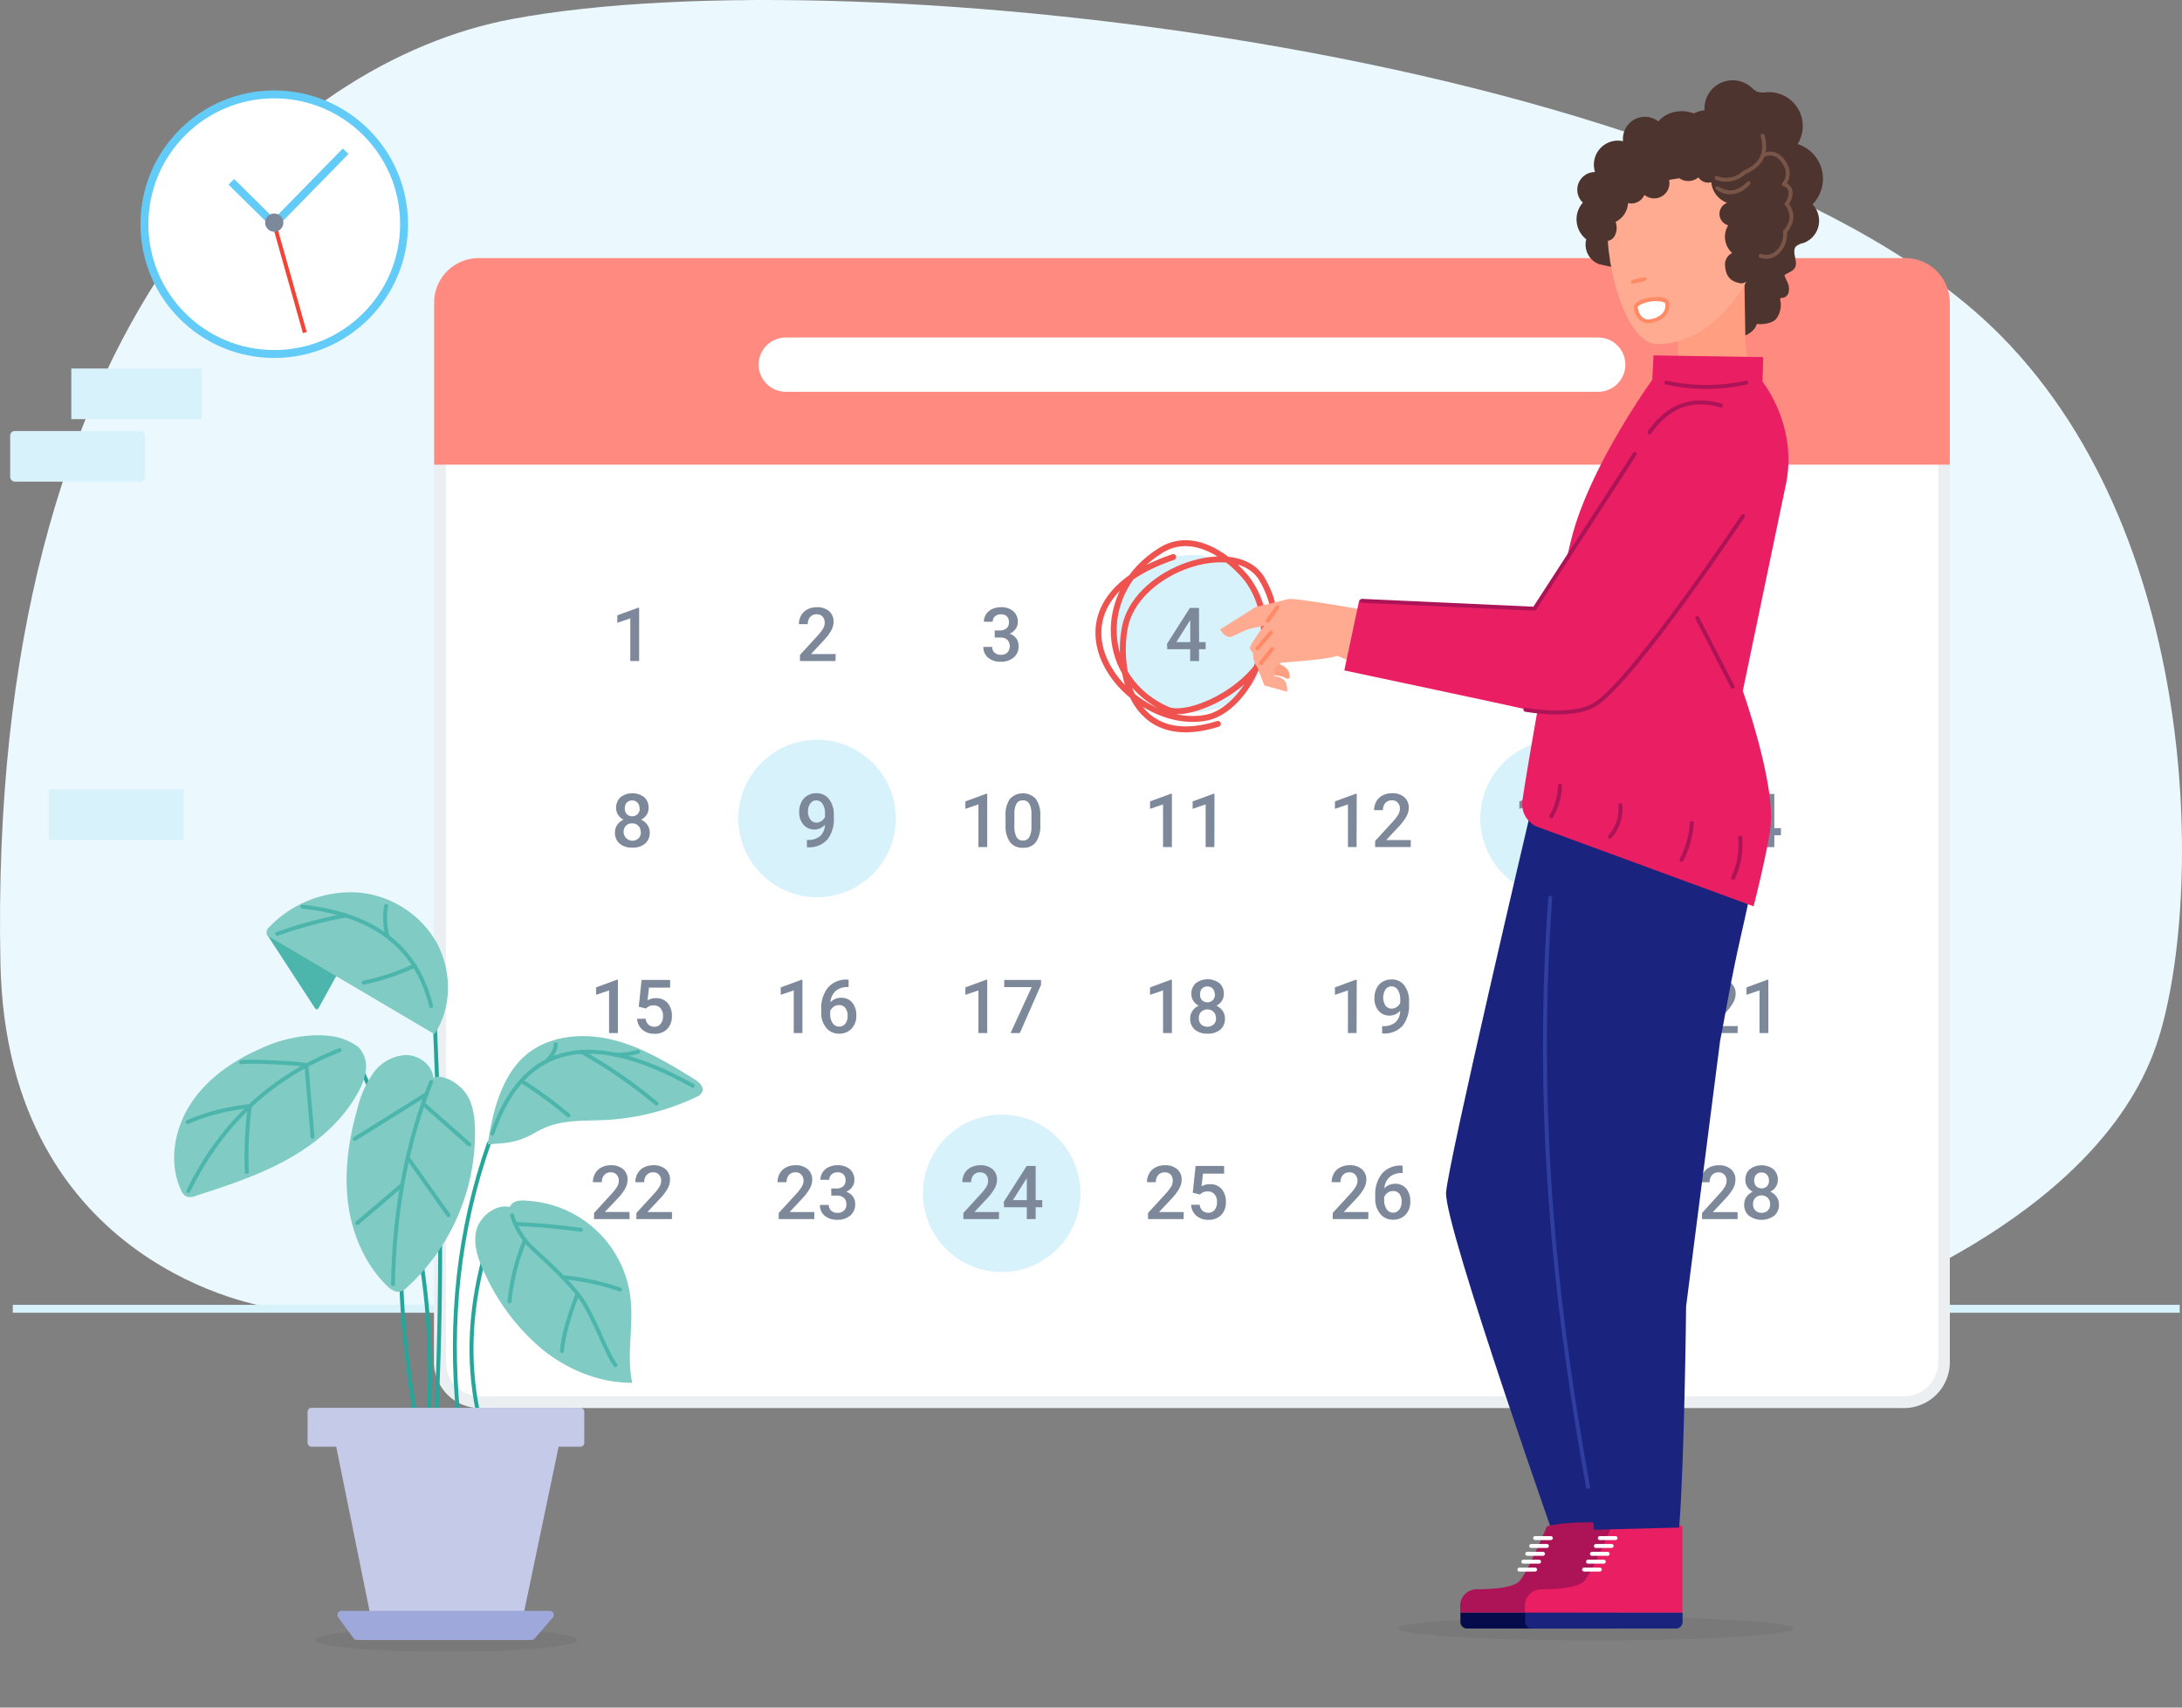<?xml version="1.0" encoding="UTF-8"?> <svg xmlns="http://www.w3.org/2000/svg" id="Ebene_1" data-name="Ebene 1" viewBox="0 0 552 432"><rect x="0" y="0" width="552" height="432" fill="#808080" stroke="none"/><defs><style>.cls-1{fill:#ebf8fd;}.cls-2{fill:#b2e3fa;stroke:#d8f2fc;}.cls-14,.cls-2,.cls-20,.cls-25,.cls-26,.cls-8,.cls-9{stroke-miterlimit:10;}.cls-2,.cls-25{stroke-width:2px;}.cls-3{fill:#d8f2fc;}.cls-20,.cls-25,.cls-26,.cls-4{fill:#fff;}.cls-5{fill:#ebeff2;}.cls-6{fill:#7d899a;}.cls-7{fill:#ff8a80;}.cls-14,.cls-16,.cls-22,.cls-23,.cls-24,.cls-27,.cls-32,.cls-8,.cls-9{fill:none;}.cls-14,.cls-8{stroke:#fff;}.cls-14,.cls-16,.cls-20,.cls-22,.cls-23,.cls-24,.cls-27,.cls-32,.cls-8,.cls-9{stroke-linecap:round;}.cls-8{stroke-width:13.74px;}.cls-9{stroke:#ef5350;stroke-width:1.5px;}.cls-10{fill:#262f38;fill-opacity:0.08;}.cls-11{fill:#1a237e;}.cls-12{fill:#ad1457;}.cls-13{fill:#060b4c;}.cls-15{fill:#e91e63;}.cls-16{stroke:#303f9f;}.cls-16,.cls-22,.cls-23,.cls-24,.cls-27,.cls-32{stroke-linejoin:round;}.cls-17{fill:#4e342e;}.cls-18{fill:#ff9e80;}.cls-19{fill:#ffab91;}.cls-20,.cls-23{stroke:#ff8a65;}.cls-21{fill:#ff8a65;}.cls-22{stroke:#ad1457;}.cls-24{stroke:#795548;stroke-width:0.99px;}.cls-25{stroke:#63cbf7;}.cls-26{stroke:#f44336;}.cls-27{stroke:#26a69a;}.cls-28{fill:#c5cae9;}.cls-29{fill:#9fa8da;}.cls-30{fill:#80cbc4;}.cls-31{fill:#4db6ac;}.cls-32{stroke:#4db6ac;}</style></defs><path class="cls-1" d="M67.89,330.68S1.71,321.15.11,243.74C-3.29,79.86,73,15.38,129.52,4.82,217.45-11.62,435.91,13.73,506.25,85c51.89,52.56,50.84,145.73,39.23,179.48-15.56,45.21-80.74,66.66-80.74,66.66Z"></path><line class="cls-2" x1="3.23" y1="331.11" x2="551.42" y2="331.11"></line><polyline class="cls-3" points="51.01 93.23 18.04 93.23 18.04 106.04 51.01 106.04"></polyline><rect class="cls-3" x="2.58" y="109.04" width="34.14" height="12.81" rx="1.16"></rect><rect class="cls-3" x="12.35" y="199.66" width="34.14" height="12.81"></rect><path class="cls-3" d="M481.23,105.75H449.42a1.16,1.16,0,0,0-1.16,1.16v10.48a1.16,1.16,0,0,0,1.16,1.17h31.81"></path><rect class="cls-3" x="432.79" y="121.56" width="34.14" height="12.81" rx="1.16"></rect><rect class="cls-3" x="407" y="227.75" width="34.14" height="12.81" rx="1.16"></rect><path class="cls-3" d="M493.13,258.37h-31.8a1.17,1.17,0,0,0-1.17,1.17V270a1.16,1.16,0,0,0,1.17,1.16h31.8"></path><rect class="cls-3" x="444.7" y="274.18" width="34.14" height="12.81" rx="1.16"></rect><path class="cls-4" d="M121.46,354.71a10.15,10.15,0,0,1-10.14-10.14V78a5.47,5.47,0,0,1,5.46-5.46H486.32A5.47,5.47,0,0,1,491.78,78v266.6a10.15,10.15,0,0,1-10.14,10.14Z"></path><path class="cls-5" d="M486.32,74a4,4,0,0,1,4,4v266.6a8.66,8.66,0,0,1-8.65,8.65H121.46a8.66,8.66,0,0,1-8.65-8.65V78a4,4,0,0,1,4-4H486.32m0-3H116.78a7,7,0,0,0-7,7v266.6a11.63,11.63,0,0,0,11.63,11.63H481.64a11.63,11.63,0,0,0,11.63-11.63V78a7,7,0,0,0-6.95-7Z"></path><circle class="cls-3" cx="206.7" cy="207.07" r="19.92"></circle><circle class="cls-3" cx="301.55" cy="160.32" r="19.92"></circle><circle class="cls-3" cx="253.41" cy="301.89" r="19.92"></circle><circle class="cls-3" cx="394.4" cy="207.07" r="19.92"></circle><path class="cls-6" d="M161.69,167.24h-2.24v-10.8l-3.29,1.13v-1.89l5.24-1.92h.29Z"></path><path class="cls-6" d="M211.37,167.24h-9V165.7l4.48-4.89a12.08,12.08,0,0,0,1.38-1.8,3,3,0,0,0,.41-1.45,2.2,2.2,0,0,0-.54-1.55,1.86,1.86,0,0,0-1.46-.59,2.16,2.16,0,0,0-1.68.66,2.61,2.61,0,0,0-.6,1.82h-2.25a4.4,4.4,0,0,1,.56-2.21,3.87,3.87,0,0,1,1.6-1.53,5.1,5.1,0,0,1,2.39-.54,4.56,4.56,0,0,1,3.09,1,3.43,3.43,0,0,1,1.13,2.72,4.62,4.62,0,0,1-.57,2.11,12.09,12.09,0,0,1-1.86,2.5l-3.28,3.52h6.24Z"></path><path class="cls-6" d="M251.64,159.5H253a2.49,2.49,0,0,0,1.64-.54,1.92,1.92,0,0,0,.6-1.52,2.1,2.1,0,0,0-.5-1.49,2,2,0,0,0-1.54-.53,2.15,2.15,0,0,0-1.49.52,1.77,1.77,0,0,0-.58,1.36H248.9a3.34,3.34,0,0,1,.55-1.88,3.75,3.75,0,0,1,1.53-1.33,5.1,5.1,0,0,1,2.2-.47,4.63,4.63,0,0,1,3.16,1,3.53,3.53,0,0,1,1.15,2.81,2.82,2.82,0,0,1-.58,1.7,3.58,3.58,0,0,1-1.49,1.2,3.38,3.38,0,0,1,1.69,1.19,3.32,3.32,0,0,1,.58,1.94,3.6,3.6,0,0,1-1.25,2.88,4.81,4.81,0,0,1-3.26,1.07,4.76,4.76,0,0,1-3.17-1,3.4,3.4,0,0,1-1.24-2.75H251a1.87,1.87,0,0,0,.6,1.44,2.25,2.25,0,0,0,1.6.55,2.31,2.31,0,0,0,1.64-.55,2.46,2.46,0,0,0,0-3.24,2.7,2.7,0,0,0-1.87-.57h-1.32Z"></path><path class="cls-6" d="M303.35,162.45H305v1.8h-1.67v3h-2.24v-3H295.3l-.06-1.37L301,153.8h2.32Zm-5.76,0h3.52v-5.61l-.17.29Z"></path><path class="cls-6" d="M343.08,160.58l.73-6.78H351v1.94h-5.36l-.36,3.21a4.1,4.1,0,0,1,2.1-.53,3.75,3.75,0,0,1,3,1.22,4.88,4.88,0,0,1,1.07,3.31,4.47,4.47,0,0,1-1.18,3.26,4.31,4.31,0,0,1-3.24,1.21,4.51,4.51,0,0,1-3.06-1,3.74,3.74,0,0,1-1.31-2.76h2.16a2.36,2.36,0,0,0,.71,1.5,2.12,2.12,0,0,0,1.49.52,1.93,1.93,0,0,0,1.61-.74,3.14,3.14,0,0,0,.58-2,2.83,2.83,0,0,0-.64-1.94,2.21,2.21,0,0,0-1.75-.72,2.9,2.9,0,0,0-1,.17,2.7,2.7,0,0,0-.92.63Z"></path><path class="cls-6" d="M396.17,153.74v1.85h-.27a4.46,4.46,0,0,0-3,1,4.32,4.32,0,0,0-1.34,2.85,3.63,3.63,0,0,1,2.76-1.14,3.44,3.44,0,0,1,2.81,1.26,4.94,4.94,0,0,1,1,3.23,4.58,4.58,0,0,1-1.21,3.32,4.13,4.13,0,0,1-3.16,1.27,4.06,4.06,0,0,1-3.26-1.48,5.87,5.87,0,0,1-1.25-3.9v-.76a8.27,8.27,0,0,1,1.72-5.54,6.19,6.19,0,0,1,4.95-2Zm-2.4,6.41a2.46,2.46,0,0,0-2.26,1.52v.69a4,4,0,0,0,.63,2.37,1.91,1.91,0,0,0,1.63.88,1.89,1.89,0,0,0,1.57-.74,3.63,3.63,0,0,0,0-4A1.87,1.87,0,0,0,393.77,160.15Z"></path><path class="cls-6" d="M444.86,155.05l-5.37,12.19h-2.36l5.36-11.64h-6.94v-1.8h9.31Z"></path><path class="cls-6" d="M164.08,204.4a3.11,3.11,0,0,1-.51,1.76,3.45,3.45,0,0,1-1.38,1.21,3.84,3.84,0,0,1,1.61,1.34,3.38,3.38,0,0,1,.57,1.92,3.52,3.52,0,0,1-1.2,2.81,4.71,4.71,0,0,1-3.19,1,4.78,4.78,0,0,1-3.21-1,3.54,3.54,0,0,1-1.2-2.81,3.45,3.45,0,0,1,.57-1.94,3.71,3.71,0,0,1,1.61-1.32,3.36,3.36,0,0,1-1.37-1.21,3.11,3.11,0,0,1-.51-1.76,3.49,3.49,0,0,1,1.11-2.72,5,5,0,0,1,6,0A3.49,3.49,0,0,1,164.08,204.4Zm-2,6.12a2.21,2.21,0,0,0-.6-1.61,2.07,2.07,0,0,0-1.57-.61,2,2,0,0,0-1.56.61,2.22,2.22,0,0,0-.59,1.61,2.25,2.25,0,0,0,3.75,1.6A2.17,2.17,0,0,0,162.13,210.52Zm-.29-6a2.13,2.13,0,0,0-.5-1.45,1.74,1.74,0,0,0-1.37-.56,1.78,1.78,0,0,0-1.36.54,2.07,2.07,0,0,0-.49,1.47,2,2,0,0,0,.5,1.46,2,2,0,0,0,2.72,0A2,2,0,0,0,161.84,204.49Z"></path><path class="cls-6" d="M208.69,208.68a3.65,3.65,0,0,1-5.45-.06,4.86,4.86,0,0,1-1.06-3.26,5.26,5.26,0,0,1,.54-2.4,4,4,0,0,1,1.52-1.68,4.32,4.32,0,0,1,2.29-.6,3.87,3.87,0,0,1,3.22,1.51,6.4,6.4,0,0,1,1.19,4.05v.63a8.29,8.29,0,0,1-1.64,5.54,6.18,6.18,0,0,1-4.9,1.94h-.27V212.5h.32a4.6,4.6,0,0,0,3.05-1A4,4,0,0,0,208.69,208.68Zm-2.16-.57a2.3,2.3,0,0,0,1.26-.38,2.6,2.6,0,0,0,.92-1.07v-.88a4.25,4.25,0,0,0-.61-2.39,1.84,1.84,0,0,0-1.58-.9,1.8,1.8,0,0,0-1.54.79,3.35,3.35,0,0,0-.58,2,3.31,3.31,0,0,0,.58,2A1.85,1.85,0,0,0,206.53,208.11Z"></path><path class="cls-6" d="M249.75,214.29h-2.23V203.5l-3.3,1.13v-1.89l5.24-1.92h.29Z"></path><path class="cls-6" d="M263.18,208.64a7.35,7.35,0,0,1-1.09,4.37,3.83,3.83,0,0,1-3.3,1.47,3.88,3.88,0,0,1-3.28-1.44,7,7,0,0,1-1.13-4.24v-2.33a7.19,7.19,0,0,1,1.09-4.35,4.52,4.52,0,0,1,6.59,0,7,7,0,0,1,1.12,4.22Zm-2.25-2.51a5.72,5.72,0,0,0-.51-2.77,1.78,1.78,0,0,0-1.65-.88,1.74,1.74,0,0,0-1.61.83,5.14,5.14,0,0,0-.54,2.61v3a5.87,5.87,0,0,0,.52,2.81,1.77,1.77,0,0,0,1.65.92,1.74,1.74,0,0,0,1.6-.85,5.58,5.58,0,0,0,.54-2.68Z"></path><path class="cls-6" d="M296.47,214.29h-2.24V203.5l-3.29,1.13v-1.89l5.24-1.92h.29Z"></path><path class="cls-6" d="M307.21,214.29H305V203.5l-3.29,1.13v-1.89l5.24-1.92h.29Z"></path><path class="cls-6" d="M343.18,214.29H341V203.5l-3.29,1.13v-1.89l5.24-1.92h.28Z"></path><path class="cls-6" d="M356.88,214.29h-9v-1.54l4.48-4.88a12.08,12.08,0,0,0,1.38-1.8,3,3,0,0,0,.41-1.45,2.2,2.2,0,0,0-.54-1.55,1.86,1.86,0,0,0-1.46-.59,2.14,2.14,0,0,0-1.68.66,2.62,2.62,0,0,0-.61,1.82h-2.24a4.4,4.4,0,0,1,.56-2.21,3.81,3.81,0,0,1,1.6-1.53,5.1,5.1,0,0,1,2.39-.54,4.53,4.53,0,0,1,3.09,1,3.42,3.42,0,0,1,1.13,2.72,4.55,4.55,0,0,1-.57,2.1,12.11,12.11,0,0,1-1.86,2.51l-3.28,3.51h6.23Z"></path><path class="cls-6" d="M389.9,214.29h-2.23V203.5l-3.3,1.13v-1.89l5.24-1.92h.29Z"></path><path class="cls-6" d="M397.16,206.55h1.37a2.4,2.4,0,0,0,1.63-.53,1.89,1.89,0,0,0,.61-1.52,2.1,2.1,0,0,0-.5-1.49,2,2,0,0,0-1.54-.53,2.15,2.15,0,0,0-1.49.52,1.75,1.75,0,0,0-.58,1.36h-2.24a3.34,3.34,0,0,1,.55-1.88,3.68,3.68,0,0,1,1.53-1.33,5,5,0,0,1,2.2-.47,4.58,4.58,0,0,1,3.16,1A3.53,3.53,0,0,1,403,204.5a2.82,2.82,0,0,1-.58,1.7,3.58,3.58,0,0,1-1.49,1.2,3.38,3.38,0,0,1,1.69,1.19,3.29,3.29,0,0,1,.57,1.94,3.59,3.59,0,0,1-1.24,2.88,5.45,5.45,0,0,1-6.43,0,3.4,3.4,0,0,1-1.24-2.75h2.24a1.87,1.87,0,0,0,.6,1.44,2.3,2.3,0,0,0,1.6.55,2.37,2.37,0,0,0,1.64-.55,2.44,2.44,0,0,0,0-3.24,2.67,2.67,0,0,0-1.86-.57h-1.32Z"></path><path class="cls-6" d="M436.62,214.29h-2.24V203.5l-3.29,1.13v-1.89l5.24-1.92h.29Z"></path><path class="cls-6" d="M448.87,209.51h1.67v1.8h-1.67v3h-2.24v-3h-5.81l-.06-1.37,5.79-9.08h2.32Zm-5.76,0h3.52V203.9l-.17.29Z"></path><path class="cls-6" d="M156.32,261.35h-2.24V250.56l-3.29,1.12V249.8l5.24-1.93h.29Z"></path><path class="cls-6" d="M161.59,254.69l.72-6.77h7.22v1.94h-5.35l-.37,3.21a4.1,4.1,0,0,1,2.1-.54,3.75,3.75,0,0,1,3,1.23,4.86,4.86,0,0,1,1.06,3.3,4.48,4.48,0,0,1-1.18,3.27,4.34,4.34,0,0,1-3.24,1.21,4.51,4.51,0,0,1-3.06-1.05,3.83,3.83,0,0,1-1.31-2.76h2.17a2.36,2.36,0,0,0,.7,1.5,2.16,2.16,0,0,0,1.49.52,1.93,1.93,0,0,0,1.61-.74,3.14,3.14,0,0,0,.58-2,2.77,2.77,0,0,0-.64-1.94,2.2,2.2,0,0,0-1.75-.72,3.09,3.09,0,0,0-1,.16,3,3,0,0,0-.92.63Z"></path><path class="cls-6" d="M203,261.35H200.8V250.56l-3.29,1.12V249.8l5.24-1.93H203Z"></path><path class="cls-6" d="M214.68,247.86v1.85h-.28a4.47,4.47,0,0,0-3,1,4.31,4.31,0,0,0-1.33,2.85,3.63,3.63,0,0,1,2.75-1.13,3.44,3.44,0,0,1,2.81,1.25,4.94,4.94,0,0,1,1,3.24,4.64,4.64,0,0,1-1.2,3.32,4.14,4.14,0,0,1-3.16,1.27,4.06,4.06,0,0,1-3.26-1.49,5.81,5.81,0,0,1-1.25-3.89v-.77a8.19,8.19,0,0,1,1.72-5.53,6.13,6.13,0,0,1,4.95-2Zm-2.41,6.41a2.41,2.41,0,0,0-1.35.41,2.45,2.45,0,0,0-.9,1.11v.68a4,4,0,0,0,.63,2.38,2,2,0,0,0,3.2.13,3.15,3.15,0,0,0,.58-2,3.2,3.2,0,0,0-.59-2A1.89,1.89,0,0,0,212.27,254.27Z"></path><path class="cls-6" d="M249.75,261.35h-2.23V250.56l-3.3,1.12V249.8l5.24-1.93h.29Z"></path><path class="cls-6" d="M263.36,249.16,258,261.35h-2.35L261,249.72h-6.95v-1.8h9.31Z"></path><path class="cls-6" d="M296.47,261.35h-2.24V250.56l-3.29,1.12V249.8l5.24-1.93h.29Z"></path><path class="cls-6" d="M309.6,251.46a3.11,3.11,0,0,1-.51,1.76,3.53,3.53,0,0,1-1.38,1.21,3.84,3.84,0,0,1,1.61,1.34,3.38,3.38,0,0,1,.57,1.92,3.52,3.52,0,0,1-1.2,2.81,4.71,4.71,0,0,1-3.19,1,4.78,4.78,0,0,1-3.21-1,3.54,3.54,0,0,1-1.2-2.81,3.45,3.45,0,0,1,.57-1.94,3.71,3.71,0,0,1,1.61-1.32,3.43,3.43,0,0,1-1.37-1.21,3.11,3.11,0,0,1-.51-1.76,3.49,3.49,0,0,1,1.11-2.72,5,5,0,0,1,6,0A3.49,3.49,0,0,1,309.6,251.46Zm-2,6.12a2.21,2.21,0,0,0-.6-1.61,2.33,2.33,0,0,0-3.13,0,2.26,2.26,0,0,0-.59,1.62,2.15,2.15,0,0,0,.58,1.58,2.46,2.46,0,0,0,3.17,0A2.19,2.19,0,0,0,307.65,257.58Zm-.29-6a2.13,2.13,0,0,0-.5-1.45,1.75,1.75,0,0,0-1.37-.57,1.78,1.78,0,0,0-1.36.54,2.1,2.1,0,0,0-.49,1.48,2,2,0,0,0,.5,1.46,2,2,0,0,0,2.72,0A2,2,0,0,0,307.36,251.55Z"></path><path class="cls-6" d="M343.18,261.35H341V250.56l-3.29,1.12V249.8l5.24-1.93h.28Z"></path><path class="cls-6" d="M354.21,255.73a3.66,3.66,0,0,1-5.45,0,4.81,4.81,0,0,1-1.06-3.26,5.33,5.33,0,0,1,.54-2.41,4,4,0,0,1,1.52-1.68,4.41,4.41,0,0,1,2.29-.59,3.87,3.87,0,0,1,3.22,1.51,6.4,6.4,0,0,1,1.19,4.05v.63a8.29,8.29,0,0,1-1.64,5.54,6.21,6.21,0,0,1-4.9,1.94h-.27v-1.86H350a4.54,4.54,0,0,0,3-.95A4,4,0,0,0,354.21,255.73Zm-2.16-.56a2.23,2.23,0,0,0,1.26-.39,2.48,2.48,0,0,0,.92-1.07v-.87a4.25,4.25,0,0,0-.61-2.39,1.83,1.83,0,0,0-1.58-.91,1.8,1.8,0,0,0-1.54.8,3.84,3.84,0,0,0,0,4.06A1.85,1.85,0,0,0,352.05,255.17Z"></path><path class="cls-6" d="M392.86,261.35h-9v-1.54l4.47-4.88a10.84,10.84,0,0,0,1.38-1.8,2.86,2.86,0,0,0,.41-1.46,2.23,2.23,0,0,0-.54-1.55,1.88,1.88,0,0,0-1.45-.59,2.18,2.18,0,0,0-1.69.67,2.61,2.61,0,0,0-.6,1.82h-2.24a4.4,4.4,0,0,1,.56-2.21,3.79,3.79,0,0,1,1.59-1.53,5.14,5.14,0,0,1,2.4-.54,4.55,4.55,0,0,1,3.09,1,3.41,3.41,0,0,1,1.13,2.71,4.56,4.56,0,0,1-.57,2.11,12.11,12.11,0,0,1-1.86,2.51l-3.29,3.51h6.24Z"></path><path class="cls-6" d="M403.32,255.7a7.37,7.37,0,0,1-1.08,4.37,3.83,3.83,0,0,1-3.3,1.47,3.88,3.88,0,0,1-3.28-1.44,7,7,0,0,1-1.13-4.25v-2.32a7.19,7.19,0,0,1,1.09-4.35,4.52,4.52,0,0,1,6.59,0,6.88,6.88,0,0,1,1.11,4.22Zm-2.24-2.51a5.79,5.79,0,0,0-.51-2.78,1.79,1.79,0,0,0-1.65-.88,1.75,1.75,0,0,0-1.61.84,5.2,5.2,0,0,0-.55,2.61v3a5.85,5.85,0,0,0,.53,2.81,1.77,1.77,0,0,0,1.65.92,1.75,1.75,0,0,0,1.6-.86,5.51,5.51,0,0,0,.54-2.67Z"></path><path class="cls-6" d="M439.58,261.35h-9v-1.54l4.47-4.88a10.84,10.84,0,0,0,1.38-1.8,3,3,0,0,0,.41-1.46,2.23,2.23,0,0,0-.54-1.55,1.88,1.88,0,0,0-1.45-.59,2.17,2.17,0,0,0-1.69.67,2.61,2.61,0,0,0-.6,1.82h-2.24a4.3,4.3,0,0,1,.56-2.21,3.79,3.79,0,0,1,1.59-1.53,5.12,5.12,0,0,1,2.4-.54,4.5,4.5,0,0,1,3.08,1,3.38,3.38,0,0,1,1.13,2.71,4.66,4.66,0,0,1-.56,2.11,12.11,12.11,0,0,1-1.86,2.51l-3.29,3.51h6.24Z"></path><path class="cls-6" d="M447.36,261.35h-2.24V250.56l-3.29,1.12V249.8l5.24-1.93h.29Z"></path><path class="cls-6" d="M159.28,308.41h-9v-1.54l4.47-4.88a10.84,10.84,0,0,0,1.38-1.8,3,3,0,0,0,.41-1.46,2.22,2.22,0,0,0-.54-1.55,1.88,1.88,0,0,0-1.45-.59,2.14,2.14,0,0,0-1.69.67,2.61,2.61,0,0,0-.6,1.82H150a4.3,4.3,0,0,1,.56-2.21,3.79,3.79,0,0,1,1.59-1.53,5.12,5.12,0,0,1,2.4-.55,4.51,4.51,0,0,1,3.08,1,3.38,3.38,0,0,1,1.13,2.71,4.69,4.69,0,0,1-.56,2.11,12.11,12.11,0,0,1-1.86,2.51L153,306.62h6.24Z"></path><path class="cls-6" d="M170,308.41h-9v-1.54l4.47-4.88a10.84,10.84,0,0,0,1.38-1.8,3,3,0,0,0,.41-1.46,2.22,2.22,0,0,0-.54-1.55,1.88,1.88,0,0,0-1.45-.59,2.14,2.14,0,0,0-1.69.67,2.61,2.61,0,0,0-.6,1.82h-2.24a4.3,4.3,0,0,1,.56-2.21,3.79,3.79,0,0,1,1.59-1.53,5.12,5.12,0,0,1,2.4-.55,4.51,4.51,0,0,1,3.08,1,3.38,3.38,0,0,1,1.13,2.71,4.69,4.69,0,0,1-.56,2.11,12.11,12.11,0,0,1-1.86,2.51l-3.29,3.51H170Z"></path><path class="cls-6" d="M206,308.41h-9v-1.54l4.48-4.88a12.08,12.08,0,0,0,1.38-1.8,3,3,0,0,0,.41-1.46,2.22,2.22,0,0,0-.54-1.55,1.9,1.9,0,0,0-1.46-.59,2.13,2.13,0,0,0-1.68.67,2.61,2.61,0,0,0-.6,1.82H196.7a4.4,4.4,0,0,1,.56-2.21,3.81,3.81,0,0,1,1.6-1.53,5.11,5.11,0,0,1,2.39-.55,4.52,4.52,0,0,1,3.09,1,3.41,3.41,0,0,1,1.13,2.71,4.59,4.59,0,0,1-.57,2.11,12.11,12.11,0,0,1-1.86,2.51l-3.28,3.51H206Z"></path><path class="cls-6" d="M210.29,300.67h1.37a2.46,2.46,0,0,0,1.64-.53,1.92,1.92,0,0,0,.6-1.53,2.11,2.11,0,0,0-.5-1.49,2.05,2.05,0,0,0-1.54-.53,2.17,2.17,0,0,0-1.48.52,1.74,1.74,0,0,0-.58,1.37h-2.25a3.48,3.48,0,0,1,.55-1.89,3.76,3.76,0,0,1,1.54-1.32,4.9,4.9,0,0,1,2.2-.48,4.65,4.65,0,0,1,3.16,1,3.57,3.57,0,0,1,1.14,2.81,2.9,2.9,0,0,1-.57,1.71,3.65,3.65,0,0,1-1.49,1.2,3.13,3.13,0,0,1,2.26,3.13,3.65,3.65,0,0,1-1.24,2.88,4.85,4.85,0,0,1-3.26,1.07,4.79,4.79,0,0,1-3.18-1,3.41,3.41,0,0,1-1.23-2.75h2.24a1.9,1.9,0,0,0,.59,1.44,2.26,2.26,0,0,0,1.6.56,2.34,2.34,0,0,0,1.65-.56,2.07,2.07,0,0,0,.6-1.6,2.12,2.12,0,0,0-.63-1.64,2.7,2.7,0,0,0-1.87-.57h-1.32Z"></path><path class="cls-6" d="M252.71,308.41h-9v-1.54l4.47-4.88a10.84,10.84,0,0,0,1.38-1.8,2.89,2.89,0,0,0,.41-1.46,2.22,2.22,0,0,0-.54-1.55,1.88,1.88,0,0,0-1.45-.59,2.15,2.15,0,0,0-1.69.67,2.61,2.61,0,0,0-.6,1.82h-2.24a4.4,4.4,0,0,1,.56-2.21,3.76,3.76,0,0,1,1.6-1.53,5.11,5.11,0,0,1,2.39-.55,4.55,4.55,0,0,1,3.09,1,3.41,3.41,0,0,1,1.13,2.71,4.59,4.59,0,0,1-.57,2.11,12.11,12.11,0,0,1-1.86,2.51l-3.28,3.51h6.23Z"></path><path class="cls-6" d="M262,303.62h1.67v1.8H262v3h-2.24v-3H254l-.07-1.36,5.8-9.08H262Zm-5.75,0h3.51V298l-.16.3Z"></path><path class="cls-6" d="M299.43,308.41h-9v-1.54l4.47-4.88a10.84,10.84,0,0,0,1.38-1.8,3,3,0,0,0,.41-1.46,2.22,2.22,0,0,0-.54-1.55,1.88,1.88,0,0,0-1.45-.59,2.14,2.14,0,0,0-1.69.67,2.61,2.61,0,0,0-.6,1.82h-2.24a4.3,4.3,0,0,1,.56-2.21,3.79,3.79,0,0,1,1.59-1.53,5.12,5.12,0,0,1,2.4-.55,4.51,4.51,0,0,1,3.08,1,3.38,3.38,0,0,1,1.13,2.71,4.69,4.69,0,0,1-.56,2.11,12.11,12.11,0,0,1-1.86,2.51l-3.29,3.51h6.24Z"></path><path class="cls-6" d="M301.74,301.75l.72-6.77h7.22v1.94h-5.35l-.37,3.21a4.1,4.1,0,0,1,2.1-.54,3.75,3.75,0,0,1,3,1.23,4.86,4.86,0,0,1,1.06,3.3,4.46,4.46,0,0,1-1.18,3.26,4.32,4.32,0,0,1-3.24,1.22,4.51,4.51,0,0,1-3.06-1.05,3.83,3.83,0,0,1-1.31-2.76h2.17a2.36,2.36,0,0,0,.7,1.5,2.16,2.16,0,0,0,1.49.52,1.93,1.93,0,0,0,1.61-.74,3.14,3.14,0,0,0,.58-2,2.77,2.77,0,0,0-.64-1.94,2.2,2.2,0,0,0-1.75-.72,2.86,2.86,0,0,0-1,.16,3,3,0,0,0-.92.63Z"></path><path class="cls-6" d="M346.14,308.41h-9v-1.54l4.48-4.88a12.08,12.08,0,0,0,1.38-1.8,3,3,0,0,0,.41-1.46,2.22,2.22,0,0,0-.54-1.55,1.9,1.9,0,0,0-1.46-.59,2.11,2.11,0,0,0-1.68.67,2.61,2.61,0,0,0-.6,1.82h-2.25a4.4,4.4,0,0,1,.56-2.21,3.81,3.81,0,0,1,1.6-1.53,5.11,5.11,0,0,1,2.39-.55,4.52,4.52,0,0,1,3.09,1,3.41,3.41,0,0,1,1.13,2.71,4.59,4.59,0,0,1-.57,2.11,12.11,12.11,0,0,1-1.86,2.51l-3.28,3.51h6.23Z"></path><path class="cls-6" d="M354.83,294.91v1.86h-.28a4.45,4.45,0,0,0-3,1,4.36,4.36,0,0,0-1.34,2.85,3.66,3.66,0,0,1,2.76-1.13,3.44,3.44,0,0,1,2.81,1.25,4.94,4.94,0,0,1,1,3.24,4.64,4.64,0,0,1-1.2,3.32,4.2,4.2,0,0,1-3.16,1.27,4.06,4.06,0,0,1-3.26-1.49,5.81,5.81,0,0,1-1.25-3.89v-.77a8.19,8.19,0,0,1,1.72-5.53,6.14,6.14,0,0,1,5-2Zm-2.41,6.42a2.33,2.33,0,0,0-1.35.41,2.45,2.45,0,0,0-.9,1.11v.68a4.09,4.09,0,0,0,.62,2.38,1.94,1.94,0,0,0,1.63.88A1.9,1.9,0,0,0,354,306a3.15,3.15,0,0,0,.58-2,3.18,3.18,0,0,0-.59-2A1.89,1.89,0,0,0,352.42,301.33Z"></path><path class="cls-6" d="M392.86,308.41h-9v-1.54L388.3,302a10.84,10.84,0,0,0,1.38-1.8,2.89,2.89,0,0,0,.41-1.46,2.22,2.22,0,0,0-.54-1.55,1.88,1.88,0,0,0-1.45-.59,2.15,2.15,0,0,0-1.69.67,2.61,2.61,0,0,0-.6,1.82h-2.24a4.4,4.4,0,0,1,.56-2.21,3.79,3.79,0,0,1,1.59-1.53,5.15,5.15,0,0,1,2.4-.55,4.55,4.55,0,0,1,3.09,1,3.41,3.41,0,0,1,1.13,2.71,4.59,4.59,0,0,1-.57,2.11,12.11,12.11,0,0,1-1.86,2.51l-3.29,3.51h6.24Z"></path><path class="cls-6" d="M403.51,296.22l-5.37,12.19h-2.35l5.36-11.63H394.2V295h9.31Z"></path><path class="cls-6" d="M439.58,308.41h-9v-1.54L435,302a10.84,10.84,0,0,0,1.38-1.8,3,3,0,0,0,.41-1.46,2.22,2.22,0,0,0-.54-1.55,1.88,1.88,0,0,0-1.45-.59,2.14,2.14,0,0,0-1.69.67,2.61,2.61,0,0,0-.6,1.82h-2.24a4.3,4.3,0,0,1,.56-2.21,3.79,3.79,0,0,1,1.59-1.53,5.12,5.12,0,0,1,2.4-.55,4.51,4.51,0,0,1,3.08,1,3.38,3.38,0,0,1,1.13,2.71,4.69,4.69,0,0,1-.56,2.11,12.11,12.11,0,0,1-1.86,2.51l-3.29,3.51h6.24Z"></path><path class="cls-6" d="M449.75,298.52a3.11,3.11,0,0,1-.51,1.76,3.49,3.49,0,0,1-1.39,1.21,3.74,3.74,0,0,1,1.62,1.34,3.38,3.38,0,0,1,.57,1.92,3.52,3.52,0,0,1-1.2,2.81,5.42,5.42,0,0,1-6.4,0,3.52,3.52,0,0,1-1.2-2.8,3.43,3.43,0,0,1,.57-1.94,3.71,3.71,0,0,1,1.61-1.32,3.43,3.43,0,0,1-1.37-1.21,3.11,3.11,0,0,1-.51-1.76,3.49,3.49,0,0,1,1.11-2.72,4.95,4.95,0,0,1,6,0A3.49,3.49,0,0,1,449.75,298.52Zm-1.95,6.12a2.2,2.2,0,0,0-.6-1.61,2.3,2.3,0,0,0-3.13,0,2.26,2.26,0,0,0-.59,1.62,2.15,2.15,0,0,0,.58,1.58,2.12,2.12,0,0,0,1.59.59,2.09,2.09,0,0,0,1.58-.58A2.15,2.15,0,0,0,447.8,304.64Zm-.29-6a2.12,2.12,0,0,0-.5-1.44,1.75,1.75,0,0,0-1.37-.57,1.78,1.78,0,0,0-1.36.54,2.09,2.09,0,0,0-.49,1.47,2,2,0,0,0,.5,1.47,2,2,0,0,0,2.72,0A2,2,0,0,0,447.51,298.6Z"></path><path class="cls-7" d="M121.09,65.3H482a11.26,11.26,0,0,1,11.26,11.26v41a0,0,0,0,1,0,0H109.83a0,0,0,0,1,0,0v-41A11.26,11.26,0,0,1,121.09,65.3Z"></path><line class="cls-8" x1="198.79" y1="92.25" x2="404.31" y2="92.25"></line><path class="cls-9" d="M308.1,183.14c-24.53,7.65-25.94-18.57-22.86-26.82,4.94-13.24,27.94-20.13,34-9.85,12.67,21.48-16.8,36.13-23.85,33.07-17.34-7.52-18.42-30-1.7-40.33,9.71-6,20.11,4.67,22.33,8,9.55,14.18-1.2,32.28-10.56,34.29-19.93,4.29-46-27.95-8.67-40.57"></path><ellipse class="cls-10" cx="403.73" cy="412" rx="50" ry="3"></ellipse><path class="cls-11" d="M386.73,207.48s-20.23,86-20.9,94.15,29.91,94.64,29.91,94.64l17.81-3.36s-1.39-120-2.1-122.09,5.6-52.83,5.6-52.83Z"></path><path class="cls-12" d="M409.24,408V386.14c-3.49-1.48-13.54-1.18-17.9,0,0,0-5,11.93-7,13.92s-8.95,2-10.94,2a4.22,4.22,0,0,0-4,3.92v2Z"></path><path class="cls-13" d="M371.12,412h36.46a1.67,1.67,0,0,0,1.66-1.66V408H369.45v2.32A1.67,1.67,0,0,0,371.12,412Z"></path><line class="cls-14" x1="384.37" y1="397.08" x2="388.35" y2="397.08"></line><line class="cls-14" x1="385.37" y1="395.09" x2="389.35" y2="395.09"></line><line class="cls-14" x1="387.36" y1="391.11" x2="391.34" y2="391.11"></line><line class="cls-14" x1="386.36" y1="393.1" x2="390.34" y2="393.1"></line><line class="cls-14" x1="388.35" y1="389.12" x2="392.33" y2="389.12"></line><path class="cls-15" d="M425.61,408V386.14c-3.49-1.48-13.54-1.18-17.9,0,0,0-5,11.93-7,13.92s-8.95,2-10.94,2a4.22,4.22,0,0,0-4,3.92v2Z"></path><path class="cls-11" d="M387.49,412H424a1.66,1.66,0,0,0,1.66-1.66V408H385.82v2.32A1.67,1.67,0,0,0,387.49,412Z"></path><line class="cls-14" x1="400.74" y1="397.08" x2="404.72" y2="397.08"></line><line class="cls-14" x1="401.74" y1="395.09" x2="405.72" y2="395.09"></line><line class="cls-14" x1="403.73" y1="391.11" x2="407.71" y2="391.11"></line><line class="cls-14" x1="402.73" y1="393.1" x2="406.71" y2="393.1"></line><line class="cls-14" x1="404.72" y1="389.12" x2="408.7" y2="389.12"></line><path class="cls-11" d="M438.32,201.92l-50.83,1.4,7.29,90.45L403.25,387l21.54-.54c1.35-16.83,1.76-55.95,1.76-55.95l1.89-14.86,6.71-52.34c.51-2.22,2.38-13.31,4.3-22.2,1.09-5.11,2.71-11.72,3-13.88C443.5,220.82,438.32,201.92,438.32,201.92Z"></path><path class="cls-16" d="M392.17,227.13c-3.59,50.68.24,97.74,9.57,149.07"></path><path class="cls-17" d="M431.21,27.74A7.12,7.12,0,0,1,442.93,22a6.14,6.14,0,0,0,1.65,1.22,5.7,5.7,0,0,0,2.43.1,8.58,8.58,0,0,1,7.75,13.11,9.25,9.25,0,0,1,3.77,15.27,6,6,0,0,1-.15,8.44,6.14,6.14,0,0,1-2.19,1.35,4.2,4.2,0,0,0-1.81.82c-1.29,1.38.63,3.82-.32,5.45-.72,1.25-2.73,1.33-3.3,2.66-.39,1,.22,2,.29,3,.16,2.24-2.17,3.86-4.35,4.32-4.34.9-8.94-.93-12.08-4a23.25,23.25,0,0,1-5.88-11.7c-2.19-10.16.09-20.69,2.37-30.83"></path><path class="cls-17" d="M424.7,35.27a7.12,7.12,0,0,1,11.72-5.69,6.6,6.6,0,0,0,1.65,1.22,6,6,0,0,0,2.43.1,8.58,8.58,0,0,1,9,8.09,8.68,8.68,0,0,1-1.29,5A9.23,9.23,0,0,1,452,59.27a6,6,0,0,1-2.34,9.79,4.32,4.32,0,0,0-1.81.82c-1.29,1.39.62,3.83-.32,5.46-.72,1.24-2.73,1.33-3.3,2.65-.39,1,.22,2,.29,3,.16,2.23-2.17,3.85-4.35,4.32-4.34.89-8.94-.94-12.08-4.06a23.18,23.18,0,0,1-5.88-11.69c-2.19-10.16.09-20.7,2.37-30.83"></path><path class="cls-17" d="M404.51,66.83a5.31,5.31,0,0,1-3.22-6.29,6.42,6.42,0,0,1-1.1-9l.24-.28a4.48,4.48,0,0,1,3.08-7.74,6.08,6.08,0,0,1,7.09-7.8,5.57,5.57,0,0,1,8.95-5c2.92-3.54,9.2-3.43,11.95.21a7.51,7.51,0,0,1,10,3.51c0,.06.07.13.1.2,2.38-2,6.28-1,8.21,1.39s2.25,5.79,1.83,8.85a5.12,5.12,0,0,1,.29,8.91,8.8,8.8,0,0,1-2.25,12,10.11,10.11,0,0,1-5.51,9.81"></path><path class="cls-18" d="M441.29,69.48s.11,8.24.26,16.2a37.7,37.7,0,0,0,5.06,17.63l-27.85.53a19.09,19.09,0,0,0,5.71-14l-.38-19.89Z"></path><path class="cls-19" d="M424.61,36.86c14.1,0,21.65,9.11,21.69,19.81S435.21,87,419.36,87.05c-8.81,0-14.05-23.47-12.36-32.22C408.93,44.88,414.05,36.9,424.61,36.86Z"></path><line class="cls-20" x1="413.1" y1="71.3" x2="416.02" y2="70.59"></line><path class="cls-4" d="M416.89,81.37c-1.29,0-2.81-1.13-3.09-3.6a.7.7,0,0,1,.23-.53c.76-.85,3.05-1.54,5.1-1.54,1.23,0,2.58.28,2.67,1.06.27,2.41-1.6,4.25-4.65,4.6Z"></path><path class="cls-21" d="M419.13,76.2c1.44,0,2.14.37,2.17.62.28,2.43-1.92,3.78-4.21,4h-.2c-1.08,0-2.35-1-2.59-3.14.09-.46,2.21-1.53,4.83-1.53m0-1c-2.66,0-6,1.14-5.82,2.63.29,2.6,1.94,4,3.58,4l.31,0c3.23-.36,5.41-2.38,5.1-5.15-.12-1.06-1.51-1.5-3.17-1.5Z"></path><path class="cls-17" d="M453.14,56a3.73,3.73,0,0,0,1.31-1.65,3.63,3.63,0,0,0-2-4.73,2.11,2.11,0,0,0,.53-2.86,10.28,10.28,0,0,0-2.24-2.32c-1.47-1.38-2.6-3.26-4.45-4.12l-.24-.08.89-.61-23.43-8.1-.14,3.12a3.93,3.93,0,0,0-.48.06A1.85,1.85,0,0,0,421.62,37a7.27,7.27,0,0,0-3.92-3.17,10,10,0,0,0-4.15.09,4.25,4.25,0,0,0-1.93.64c-1.39,1-1.06,3.19-.58,4.86a10.16,10.16,0,0,0,.85,2.33,2.81,2.81,0,0,0-1.38-.47,2.86,2.86,0,0,0-3.07,2.64A3.54,3.54,0,0,0,404,45.09a3.5,3.5,0,0,0-.44,3.64,1.23,1.23,0,0,0-.25-.14,1.31,1.31,0,0,0-1.74.68,2.94,2.94,0,0,0,.07,2.29A9.2,9.2,0,0,0,403.76,55a2.5,2.5,0,0,0-1.27,3,4.29,4.29,0,0,0,2.33,2.52,3,3,0,0,0,2.41.3,2.68,2.68,0,0,0,1.41-1.49,4.37,4.37,0,0,0,.08-3.2,5.59,5.59,0,0,0,3.13-4.76A3.58,3.58,0,0,0,416,49.3a3.86,3.86,0,0,0,6.24-3.79l2.59-.42a4,4,0,0,0,4.83-.22,2.72,2.72,0,0,0,.34.42,2.9,2.9,0,0,0,2.93.8,6.06,6.06,0,0,0,4,5.21,3,3,0,0,0,.27,5.7,5.51,5.51,0,0,0,1,7,3.24,3.24,0,0,0-1.81,3c.09,1.22.26,3.88,3.36,4.54a2.19,2.19,0,0,0,2-.26c.16,1.79.52,3.91.31,4.48L442,81.08c2.2,1.52,6.08,1,7.32-.39a5.85,5.85,0,0,0,.88-5.4,1.82,1.82,0,0,0,2.25-1.19,4,4,0,0,0-.29-2.77,15.55,15.55,0,0,1-1.05-2.65,1.37,1.37,0,0,1,0-.85c.15-.4.62-.56,1-.79,1.44-.83,1.89-2.75,1.65-4.41a38.31,38.31,0,0,0-1.49-4.78,1.63,1.63,0,0,1,0-1A2.07,2.07,0,0,1,453.14,56Z"></path><path class="cls-15" d="M451.78,122.6l-10.89,52.2s8.35,23.52,7,34.41c-.75,6.32-4.27,20.08-4.27,20.08L388.8,209.13a6.24,6.24,0,0,1-3.64-6.77c2.38-15.68,9.74-56.41,12.65-67.1C402.74,117.14,418,96.07,418,96.07h0l.3-6.16,27.75.44-.17,6.22S454.91,107.76,451.78,122.6Z"></path><path class="cls-18" d="M324.21,171.09l1.3.56a.56.56,0,0,0,.44.06.53.53,0,0,0,.28-.47,2.46,2.46,0,0,0-.59-1.91,4.31,4.31,0,0,0-1.64-1.16,1.22,1.22,0,0,0-.92-.09,1.27,1.27,0,0,0-.58.69c-.17.39-.34.78-.47,1.17a.74.74,0,0,0,0,.6.64.64,0,0,0,.38.24c.57.21,1.25.14,1.8.36"></path><path class="cls-19" d="M325.79,151.57c-1.46.43-8.14,2-8.14,2l-9,5.67s1.4,2.66,3.32,1.68,4.11-1.84,4.11-1.84l3.7-.79s-3.77,5-3.58,5.69a3,3,0,0,0,.81,1.24,5.39,5.39,0,0,0,1.09,3.63l1.74,4.55,5.76,1.6a4,4,0,0,0-.49-2.62c-.77-1.18-2.8-1.32-2.8-1.32l.41-2.3,1.43-1.14s11.69-.69,14.11-1.72l2.83,1.16,4.05-12.74S327.24,151.13,325.79,151.57Z"></path><path class="cls-15" d="M419.31,106.28c3-2.26,4-1.16,10.41-.89s12.66,13.13,12.66,13.13L440.06,135,408.8,174.23s-5.94,9.1-22.32,5.31c-6-1.38-46.4-9.93-46.4-9.93l3.78-17.78L388.41,154Z"></path><path class="cls-22" d="M344.51,152c.74.05,43.67,2,43.67,2l25.38-39.16"></path><path class="cls-22" d="M417.29,109.37c4.32-6.12,10-9.08,18.07-6.8"></path><path class="cls-22" d="M421.58,96.81a47.58,47.58,0,0,0,20.16,0"></path><path class="cls-22" d="M385.89,179.55s12.18,2.32,17.9-1.52c10-6.74,37.14-47.45,37.14-47.45"></path><line class="cls-22" x1="429.36" y1="156.35" x2="438.31" y2="173.73"></line><path class="cls-22" d="M394.64,198.73a16.55,16.55,0,0,1-2.18,7.8"></path><path class="cls-22" d="M409.92,203.67a10.61,10.61,0,0,1-2.64,8"></path><path class="cls-22" d="M428,208.21a23.72,23.72,0,0,1-2.61,9.32"></path><path class="cls-22" d="M440.23,211.88a19.48,19.48,0,0,1-1.79,10.18"></path><line class="cls-23" x1="320.68" y1="157.07" x2="323.15" y2="153.62"></line><line class="cls-23" x1="318.1" y1="164.04" x2="321.52" y2="159.99"></line><line class="cls-23" x1="318.99" y1="167.75" x2="321.81" y2="164.21"></line><path class="cls-24" d="M445.42,64.74a4.23,4.23,0,0,0,3.9-.63,6.28,6.28,0,0,0,2.25-5.54A6.18,6.18,0,0,0,453.22,55a5.12,5.12,0,0,0-1.27-3.4A4.51,4.51,0,0,0,453,48.85a2.28,2.28,0,0,0-1.73-2.24,4.27,4.27,0,0,0,.66-4.37c-2.3-5.15-6-2.89-6-2.89"></path><path class="cls-24" d="M434.28,45.05a6.71,6.71,0,0,0,7-1.43c4.06-1.69,5.88-4.63,4.62-9.27"></path><path class="cls-24" d="M434.46,47.61c3,1.87,5.56,1.12,7.92-1.27"></path><circle class="cls-25" cx="69.38" cy="56.72" r="32.84"></circle><polyline class="cls-25" points="58.52 46 69.38 56.72 87.43 38.27"></polyline><line class="cls-26" x1="69.38" y1="56.72" x2="77.11" y2="84.14"></line><circle class="cls-6" cx="69.38" cy="56.32" r="2.31"></circle><g id="freepik--Plant--inject-3"><ellipse class="cls-10" cx="112.86" cy="414.9" rx="33.12" ry="3"></ellipse><path class="cls-27" d="M109.9,256.94c1.79,37.87,2,73.36.23,105.75"></path><path class="cls-27" d="M115.9,357.86c-2.25-23.55,0-46.48,7.8-68.65"></path><path class="cls-27" d="M120.86,357c-2.62-12.81-2.12-26.77,2.54-42.27"></path><path class="cls-27" d="M105.16,358.59c-3-17.93-4.47-34.76-3.36-49.79"></path><path class="cls-27" d="M88.61,264.92c14.51,28.08,21.76,58.77,19.85,93.67"></path><path class="cls-28" d="M146.81,366h-68a1,1,0,0,1-1-1v-7.83a1,1,0,0,1,1-1h68a1,1,0,0,1,1,1V365A1,1,0,0,1,146.81,366Z"></path><path class="cls-28" d="M84.65,364l9.63,47.46a1,1,0,0,0,1,.8h35.53a1,1,0,0,0,1-.79L141.53,365a1,1,0,0,0-.92-1.2l-54.92-1A1,1,0,0,0,84.65,364Z"></path><path class="cls-29" d="M85.55,409.13l3.91,5.36a1,1,0,0,0,.81.41h44.19a1,1,0,0,0,.76-.34l4.64-5.36a1,1,0,0,0-.75-1.66H86.36A1,1,0,0,0,85.55,409.13Z"></path><path class="cls-30" d="M109.62,272.65c-.3-3.25-3.58-5.7-6.85-5.73a10.77,10.77,0,0,0-8.3,4.5,26,26,0,0,0-4,8.88C88.27,288,87.07,296,88,303.92s4.15,15.7,9.82,21.3c.93.91,2.12,1.81,3.39,1.54a4,4,0,0,0,1.79-1.1,52.92,52.92,0,0,0,17.15-40.2c-.09-3-.48-6.14-2.15-8.64s-5.55-5.17-8.39-4.17"></path><path class="cls-31" d="M85.24,246.61l-4.6,8.33c-.1.19-.25.41-.47.43s-.42-.21-.55-.41L67.46,236.3l2.8-1.59Z"></path><path class="cls-30" d="M109.91,261.62,68.43,237.15a2,2,0,0,1-1-1,1.94,1.94,0,0,1,.74-1.67,28.6,28.6,0,0,1,22.16-8.7,25.33,25.33,0,0,1,20,12.46c4,7.15,4.14,16.61-.45,23.4"></path><path class="cls-30" d="M90.78,265c-3.57-2.71-7.34-3.24-11.81-3.06a36,36,0,0,0-13,3.33c-7,3.07-13.57,7.58-17.74,14S42.62,294.08,45.75,301a3.09,3.09,0,0,0,1.42,1.72,3.38,3.38,0,0,0,2.34-.18c8-2.59,16-5.21,23.28-9.27s14-9.72,17.89-17.11a14.8,14.8,0,0,0,1.89-5.67A7,7,0,0,0,90.74,265"></path><path class="cls-30" d="M123.44,289.52l3.74-.31a18.4,18.4,0,0,0,7.56-2.31,28.38,28.38,0,0,1,3.53-1.77c4.63-1.86,9.79-1.53,14.77-1.78a61.17,61.17,0,0,0,23.5-6,2.36,2.36,0,0,0,1-.93c.77-1.4-.66-2.65-1.89-3.41-6.31-3.89-12.73-7.82-19.88-9.75s-15.27-1.6-21.37,2.6c-7.17,4.93-9.78,15-11,23.66"></path><path class="cls-30" d="M129,305.38c-3.57-.94-7.82,2.53-8.56,6.15s.62,7.32,2.21,10.65a54.17,54.17,0,0,0,14.72,19.34c6.39,5.1,14.4,8.36,22.57,8.31-1.51-7,.4-14.33-.44-21.45a27.89,27.89,0,0,0-24.72-24.48c-2.28-.25-4.92-.61-5.83,1.5"></path><path class="cls-32" d="M129.54,307.46a19.45,19.45,0,0,0,4.86,8.06c3.55,3.31,9.73,8.83,12.77,13.25s6.13,13.3,8.53,16.61"></path><path class="cls-32" d="M109.07,254.53c-3.8-15.68-15.38-23.31-32.56-25.15"></path><path class="cls-32" d="M85.93,265.67c-16.48,6.4-29.55,17.82-38.27,35.63"></path><path class="cls-32" d="M124.54,286.79c8.25-24,26.06-25.89,50.7-12.11"></path><path class="cls-32" d="M130.36,309.64c5.54.22,11.07.74,16.59,1.48"></path><path class="cls-32" d="M142.36,323.12a61.7,61.7,0,0,1,14.5,3.12"></path><path class="cls-32" d="M146,327.6c-2,5.26-3.52,10.2-3.84,14.23"></path><path class="cls-32" d="M132.8,313.76a53.76,53.76,0,0,0-3.9,15.48"></path><path class="cls-32" d="M131.91,273.47a109.72,109.72,0,0,1,11.92,8.74"></path><path class="cls-32" d="M147.07,266.09a122.37,122.37,0,0,1,19,13.1"></path><path class="cls-32" d="M138.39,268.33c1.42-1.45,2.22-2.84,2.18-4.15"></path><path class="cls-32" d="M155.7,266.87a22.37,22.37,0,0,0,5.74-.78"></path><path class="cls-32" d="M98,236.79a18.61,18.61,0,0,1-.32-7.6"></path><path class="cls-32" d="M104.84,244.33A59.68,59.68,0,0,1,92,248.61"></path><path class="cls-32" d="M87.5,231.61a110,110,0,0,0-17.39,4.66"></path><path class="cls-32" d="M61,268.77c.59-.52,16.68.28,16.52.79.59,6.82,1.12,13,1.54,18"></path><path class="cls-32" d="M62.44,296.46a99,99,0,0,1,.75-16.61,53.07,53.07,0,0,0-15.69,4"></path><path class="cls-32" d="M109.07,273.73c-6.25,15.63-9.32,32.74-9.65,51.12"></path><line class="cls-32" x1="89.73" y1="288.14" x2="107.88" y2="276.82"></line><line class="cls-32" x1="101.75" y1="299.75" x2="90.37" y2="309.43"></line><line class="cls-32" x1="107.03" y1="279.21" x2="118.7" y2="289.52"></line><line class="cls-32" x1="103.14" y1="292.87" x2="113.48" y2="307.46"></line></g></svg> 